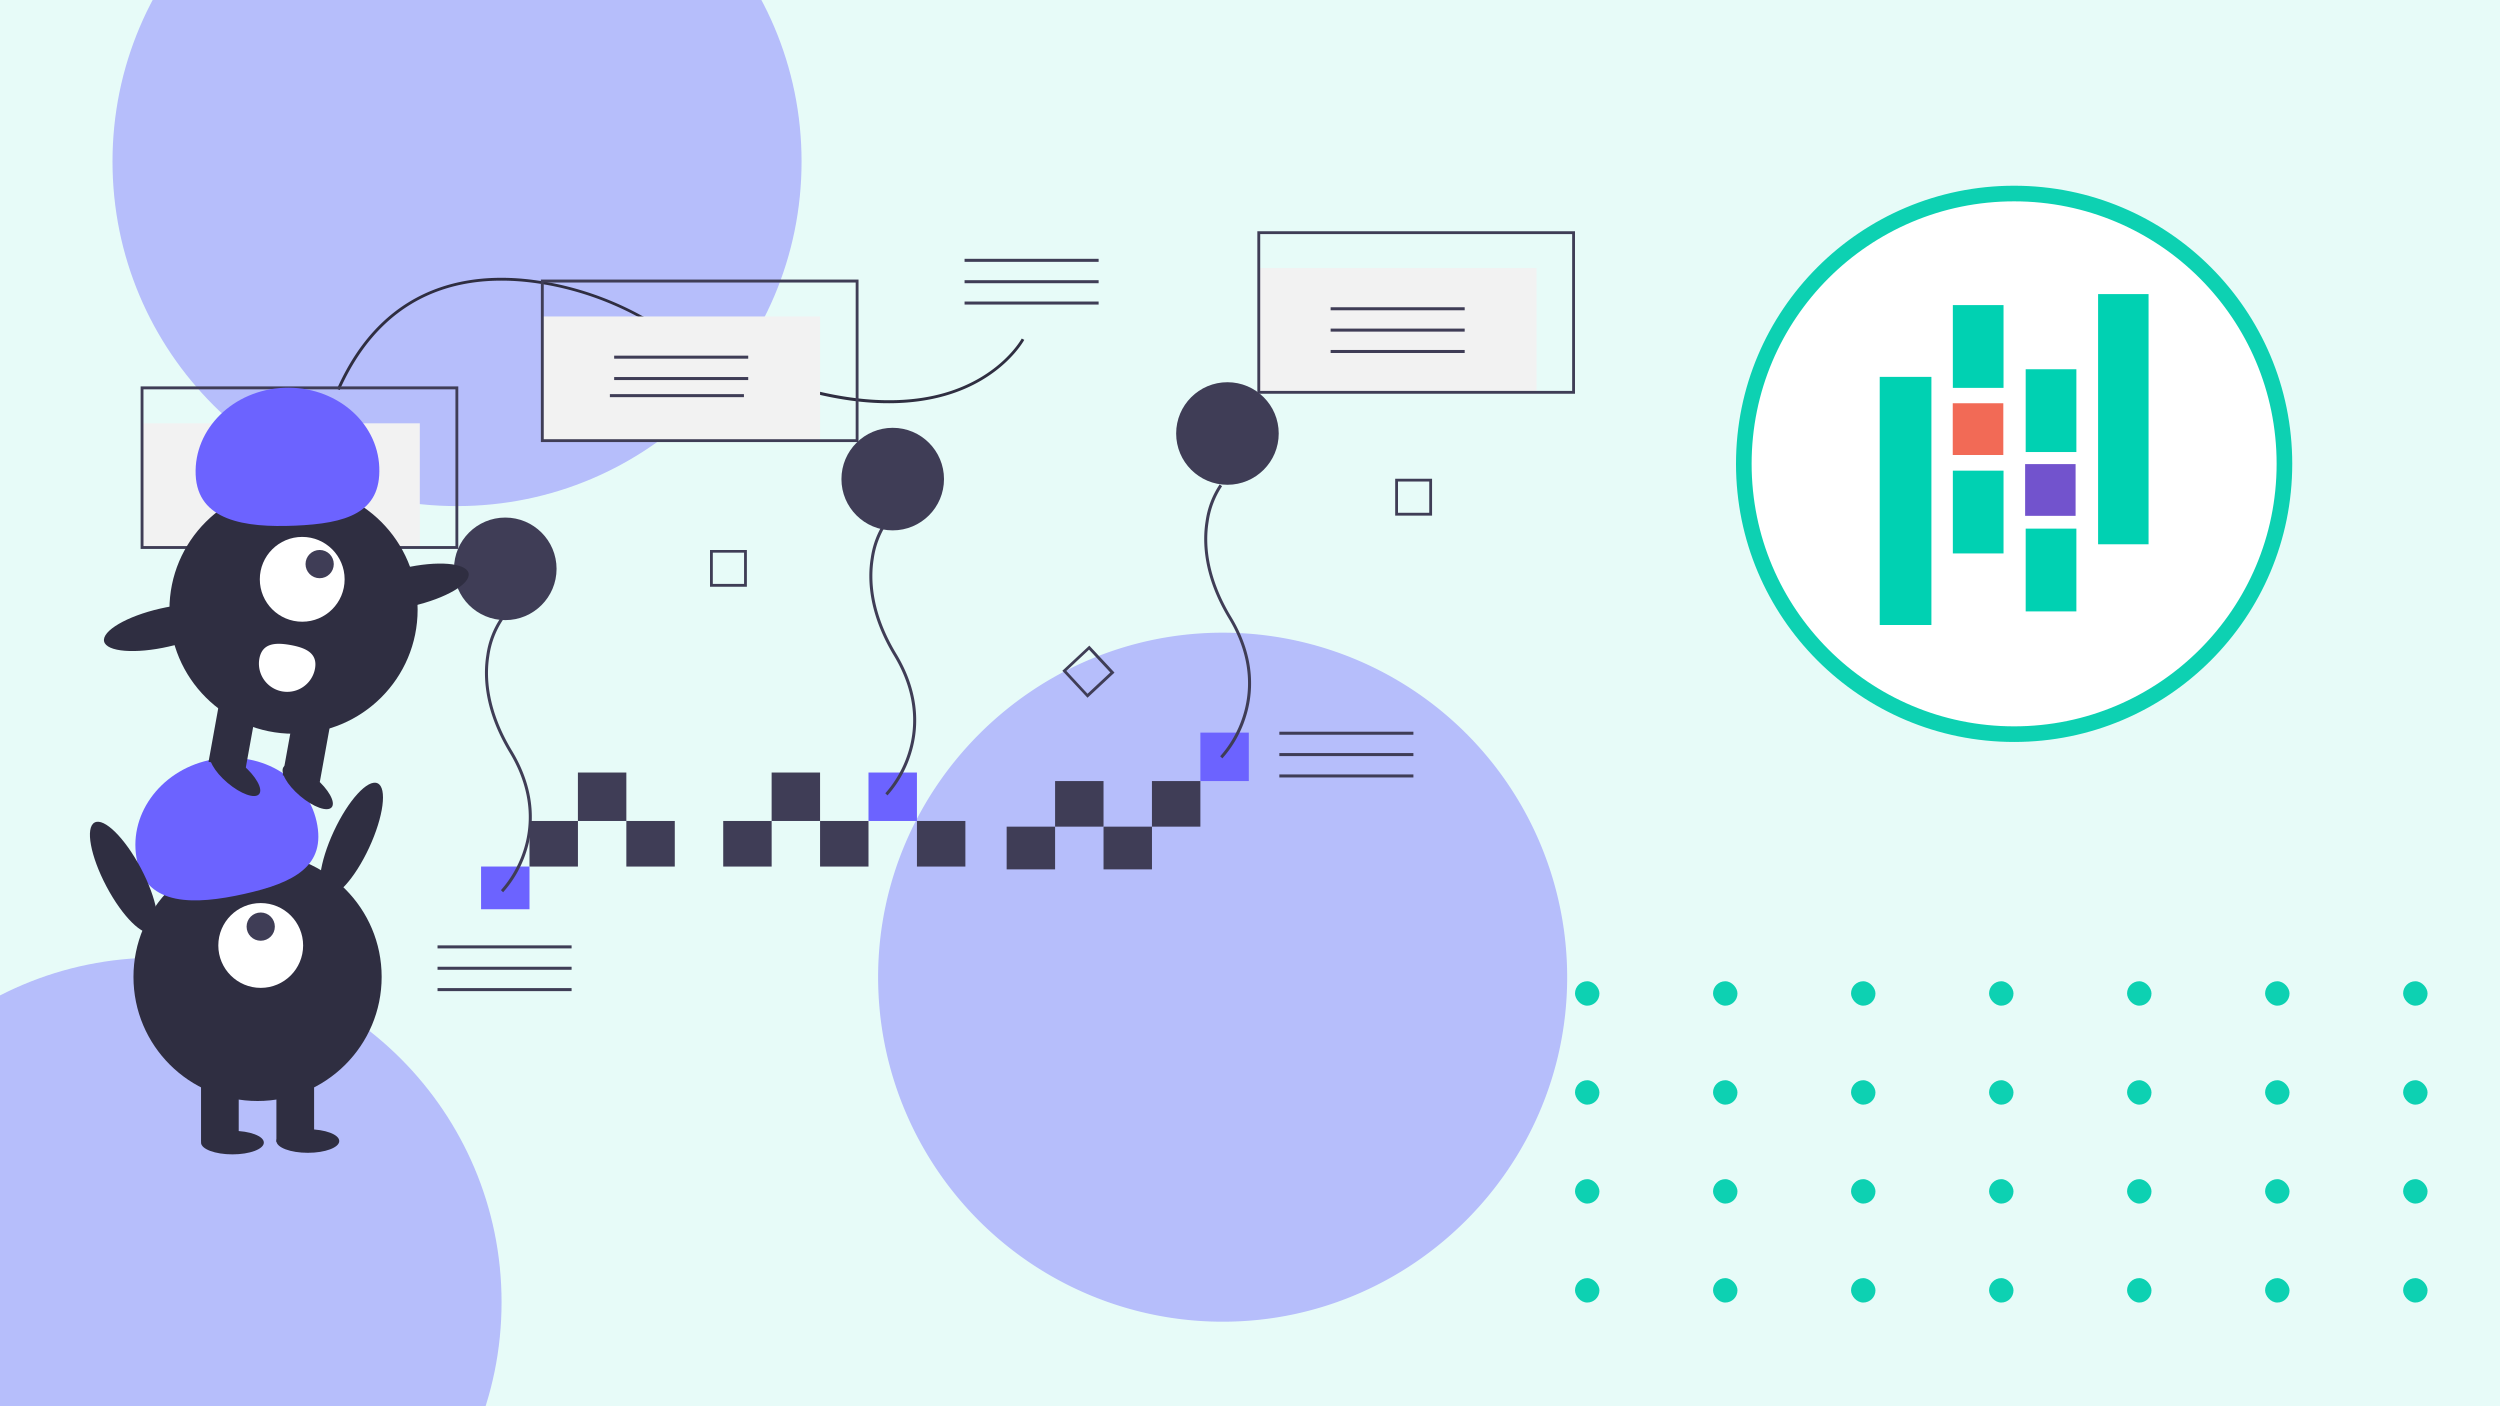 <svg xmlns="http://www.w3.org/2000/svg" viewBox="0 0 800 450"><defs><style>.cls-1{fill:#e7fbf8;}.cls-2{fill:#0dd1b2;}.cls-3,.cls-6{fill:#6c63ff;}.cls-3{opacity:0.4;isolation:isolate;}.cls-4{fill:#f2f2f2;}.cls-5{fill:#3f3d56;}.cls-7{fill:#2f2e41;}.cls-8,.cls-9{fill:#fff;}.cls-9{stroke:#0dd1b2;stroke-miterlimit:10;stroke-width:5px;}.cls-10{fill:#00d1b2;}.cls-11{fill:#f26a56;}.cls-12{fill:#7253cd;}</style></defs><title>cover-pandas</title><g id="图层_1" data-name="图层 1"><rect class="cls-1" width="800" height="450"/></g><g id="图层_2" data-name="图层 2"><rect class="cls-2" x="504" y="314" width="7.82" height="7.82" rx="3.91" ry="3.91"/><rect class="cls-2" x="548.17" y="314" width="7.82" height="7.82" rx="3.91" ry="3.91"/><rect class="cls-2" x="636.5" y="314" width="7.82" height="7.82" rx="3.91" ry="3.91"/><rect class="cls-2" x="592.33" y="314" width="7.82" height="7.82" rx="3.91" ry="3.91"/><rect class="cls-2" x="769" y="314" width="7.82" height="7.82" rx="3.91" ry="3.91"/><rect class="cls-2" x="724.83" y="314" width="7.82" height="7.82" rx="3.91" ry="3.91"/><rect class="cls-2" x="680.66" y="314" width="7.82" height="7.82" rx="3.91" ry="3.91"/><rect class="cls-2" x="504" y="345.67" width="7.82" height="7.82" rx="3.91" ry="3.91"/><rect class="cls-2" x="548.17" y="345.67" width="7.82" height="7.82" rx="3.91" ry="3.91"/><rect class="cls-2" x="636.5" y="345.67" width="7.82" height="7.82" rx="3.91" ry="3.91"/><rect class="cls-2" x="592.33" y="345.67" width="7.82" height="7.82" rx="3.91" ry="3.91"/><rect class="cls-2" x="769" y="345.67" width="7.82" height="7.82" rx="3.91" ry="3.91"/><rect class="cls-2" x="724.83" y="345.67" width="7.82" height="7.82" rx="3.91" ry="3.91"/><rect class="cls-2" x="680.66" y="345.67" width="7.82" height="7.82" rx="3.91" ry="3.91"/><rect class="cls-2" x="504" y="377.33" width="7.82" height="7.82" rx="3.91" ry="3.91"/><rect class="cls-2" x="548.17" y="377.33" width="7.82" height="7.82" rx="3.91" ry="3.91"/><rect class="cls-2" x="636.5" y="377.33" width="7.82" height="7.82" rx="3.91" ry="3.91"/><rect class="cls-2" x="592.33" y="377.33" width="7.82" height="7.82" rx="3.91" ry="3.91"/><rect class="cls-2" x="769" y="377.33" width="7.82" height="7.82" rx="3.91" ry="3.91"/><rect class="cls-2" x="724.83" y="377.33" width="7.82" height="7.82" rx="3.91" ry="3.91"/><rect class="cls-2" x="680.66" y="377.33" width="7.82" height="7.82" rx="3.91" ry="3.91"/><rect class="cls-2" x="504" y="409" width="7.82" height="7.82" rx="3.91" ry="3.91"/><rect class="cls-2" x="548.17" y="409" width="7.82" height="7.82" rx="3.91" ry="3.91"/><rect class="cls-2" x="636.5" y="409" width="7.82" height="7.82" rx="3.91" ry="3.91"/><rect class="cls-2" x="592.33" y="409" width="7.82" height="7.82" rx="3.91" ry="3.91"/><rect class="cls-2" x="769" y="409" width="7.82" height="7.82" rx="3.91" ry="3.91"/><rect class="cls-2" x="724.83" y="409" width="7.82" height="7.82" rx="3.91" ry="3.91"/><rect class="cls-2" x="680.66" y="409" width="7.82" height="7.82" rx="3.91" ry="3.91"/></g><g id="图层_5" data-name="图层 5"><circle class="cls-3" cx="146.25" cy="51.7" r="110.25"/><path class="cls-3" d="M390.29,202.46a110.25,110.25,0,0,1,111.2,111.2c-.51,59.86-49.43,108.78-109.28,109.28A110.25,110.25,0,0,1,281,311.74C281.51,251.88,330.43,203,390.29,202.46Z"/><circle class="cls-3" cx="50.25" cy="416.7" r="110.25"/><rect class="cls-4" x="45.46" y="135.46" width="88.88" height="39.73"/><rect class="cls-5" x="353.13" y="264.53" width="15.5" height="13.67"/><rect class="cls-5" x="322.13" y="264.53" width="15.5" height="13.67"/><rect class="cls-6" x="384.12" y="234.44" width="15.5" height="15.5"/><rect class="cls-5" x="368.62" y="249.94" width="15.5" height="14.59"/><rect class="cls-5" x="337.63" y="249.94" width="15.5" height="14.59"/><rect class="cls-6" x="153.94" y="277.29" width="15.5" height="13.67"/><rect class="cls-5" x="293.42" y="262.71" width="15.5" height="14.59"/><rect class="cls-5" x="200.43" y="262.71" width="15.5" height="14.59"/><rect class="cls-5" x="184.93" y="247.21" width="15.5" height="15.5"/><rect class="cls-5" x="262.42" y="262.71" width="15.5" height="14.59"/><rect class="cls-5" x="246.92" y="247.21" width="15.5" height="15.5"/><rect class="cls-5" x="231.43" y="262.71" width="15.5" height="14.59"/><rect class="cls-5" x="169.44" y="262.71" width="15.5" height="14.59"/><rect class="cls-6" x="277.92" y="247.21" width="15.5" height="15.5"/><path class="cls-5" d="M348,223.28l-8.05-8.63,8.63-8.05,8.05,8.63Zm-6.77-8.59L348,222l7.3-6.81-6.81-7.3Z"/><path class="cls-5" d="M239,187.76h-11.8V176H239Zm-10.9-.91h10v-10h-10Z"/><path class="cls-5" d="M458.26,165h-11.8v-11.8h11.8Zm-10.9-.91h10v-10h-10Z"/><path class="cls-5" d="M161,285.53l-.7-.68a35.64,35.64,0,0,0,7.15-12.5c2.37-7.14,3.53-18.41-4.42-31.58-8.13-13.47-8.5-24.42-7.38-31.22a28,28,0,0,1,4.48-11.73l.77.59a27.59,27.59,0,0,0-4.3,11.36c-1.08,6.64-.71,17.31,7.26,30.5,8.15,13.51,6.95,25.09,4.5,32.43A35.91,35.91,0,0,1,161,285.53Z"/><path class="cls-5" d="M284,254.53l-.7-.68a35.64,35.64,0,0,0,7.15-12.5c2.37-7.14,3.53-18.41-4.42-31.58-8.13-13.47-8.5-24.42-7.38-31.22a28,28,0,0,1,4.48-11.73l.77.59a27.59,27.59,0,0,0-4.3,11.36c-1.08,6.64-.71,17.31,7.26,30.5,8.15,13.51,6.95,25.09,4.5,32.43A35.91,35.91,0,0,1,284,254.53Z"/><path class="cls-5" d="M391.16,242.68l-.7-.68a35.64,35.64,0,0,0,7.15-12.5c2.37-7.14,3.53-18.41-4.42-31.58-8.13-13.47-8.5-24.42-7.38-31.22A28,28,0,0,1,390.29,155l.77.59a27.59,27.59,0,0,0-4.3,11.36c-1.08,6.64-.71,17.31,7.26,30.5,8.15,13.51,6.95,25.09,4.5,32.43A35.91,35.91,0,0,1,391.16,242.68Z"/><rect class="cls-5" x="68.45" y="148" width="42.9" height="0.97"/><rect class="cls-5" x="68.45" y="154.84" width="42.9" height="0.97"/><rect class="cls-5" x="68.45" y="161.67" width="42.9" height="0.97"/><rect class="cls-5" x="308.66" y="82.82" width="42.9" height="0.97"/><rect class="cls-5" x="308.66" y="89.66" width="42.9" height="0.97"/><rect class="cls-5" x="308.66" y="96.49" width="42.9" height="0.97"/><rect class="cls-5" x="409.39" y="234.15" width="42.9" height="0.97"/><rect class="cls-5" x="409.39" y="240.98" width="42.9" height="0.97"/><rect class="cls-5" x="409.39" y="247.82" width="42.9" height="0.97"/><rect class="cls-5" x="140.01" y="302.52" width="42.9" height="0.97"/><rect class="cls-5" x="140.01" y="309.36" width="42.9" height="0.97"/><rect class="cls-5" x="140.01" y="316.19" width="42.9" height="0.97"/><path class="cls-7" d="M107.84,124.42c7.41-16.62,18.58-27.56,33.2-32.5,10.85-3.67,23.41-4,37.31-1a99.77,99.77,0,0,1,29.15,11.32c48.26,28,78.1,28.26,94.63,23.54,18.13-5.18,24.76-17.33,24.83-17.45l.81.43c-.07.13-6.85,12.6-25.34,17.89-10.66,3.05-23.12,3.18-37,.37-17.31-3.49-36.94-11.56-58.35-24a98.87,98.87,0,0,0-28.88-11.22c-22.8-4.9-53.36-3.15-69.49,33Z"/><circle class="cls-5" cx="161.69" cy="182.03" r="16.41"/><circle class="cls-5" cx="285.67" cy="153.31" r="16.41"/><circle class="cls-5" cx="392.78" cy="138.72" r="16.41"/><path class="cls-5" d="M146.65,175.65H45v-52H146.65Zm-100.73-.91h99.82V124.59H45.91Z"/><rect class="cls-4" x="173.54" y="101.27" width="88.88" height="39.73"/><rect class="cls-5" x="196.53" y="113.81" width="42.9" height="0.97"/><rect class="cls-5" x="196.53" y="120.65" width="42.9" height="0.97"/><rect class="cls-5" x="195.16" y="126.12" width="42.9" height="0.97"/><path class="cls-5" d="M274.73,141.46H173.08v-52H274.73ZM174,140.55h99.82V90.41H174Z"/><rect class="cls-4" x="402.81" y="85.77" width="88.88" height="39.73"/><rect class="cls-5" x="425.8" y="98.32" width="42.9" height="0.97"/><rect class="cls-5" x="425.8" y="105.15" width="42.9" height="0.97"/><rect class="cls-5" x="425.8" y="111.99" width="42.9" height="0.97"/><path class="cls-5" d="M504,126H402.35V74H504Zm-100.73-.91h99.82V74.91H403.27Z"/><circle class="cls-7" cx="82.42" cy="312.61" r="39.71"/><rect class="cls-7" x="64.33" y="343.77" width="12.06" height="21.61"/><rect class="cls-7" x="88.45" y="343.77" width="12.06" height="21.61"/><ellipse class="cls-7" cx="74.38" cy="365.63" rx="10.05" ry="3.77"/><ellipse class="cls-7" cx="98.51" cy="365.13" rx="10.05" ry="3.77"/><circle class="cls-8" cx="83.43" cy="302.55" r="13.57"/><circle class="cls-5" cx="83.43" cy="296.52" r="4.52"/><path class="cls-6" d="M43.91,275.68c-3.21-14.36,7-28.87,22.89-32.41s31.3,5.23,34.5,19.59S94,282.52,78.15,286.06,47.11,290,43.91,275.68Z"/><ellipse class="cls-7" cx="112.47" cy="268.67" rx="19.85" ry="6.23" transform="translate(-178.58 257.45) rotate(-65.08)"/><ellipse class="cls-7" cx="39.59" cy="280.73" rx="6.23" ry="19.85" transform="translate(-126.74 51.14) rotate(-27.89)"/><circle class="cls-7" cx="93.93" cy="195.09" r="39.71"/><rect class="cls-7" x="63.78" y="228.21" width="21.61" height="12.06" transform="translate(-169.19 265.91) rotate(-79.74)"/><rect class="cls-7" x="87.52" y="232.51" width="21.61" height="12.06" transform="translate(-153.91 292.8) rotate(-79.74)"/><ellipse class="cls-7" cx="98.47" cy="251.84" rx="3.77" ry="10.05" transform="translate(-157.35 164.23) rotate(-49.74)"/><ellipse class="cls-7" cx="75.23" cy="247.64" rx="3.77" ry="10.05" transform="translate(-162.36 145) rotate(-49.74)"/><circle class="cls-8" cx="96.71" cy="185.38" r="13.57"/><circle class="cls-5" cx="102.29" cy="180.51" r="4.52"/><path class="cls-6" d="M62.61,151.9c-.6-14.7,12.07-27.15,28.3-27.81s29.86,10.72,30.46,25.42-10.68,18-26.91,18.7S63.21,166.59,62.61,151.9Z"/><ellipse class="cls-7" cx="130.6" cy="187.86" rx="19.85" ry="6.23" transform="translate(-38.67 33.93) rotate(-12.91)"/><ellipse class="cls-7" cx="52.66" cy="200.82" rx="19.85" ry="6.23" transform="translate(-43.54 16.84) rotate(-12.91)"/><path class="cls-8" d="M83,210.74a9,9,0,0,0,17.8,3.22c.89-4.92-2.91-6.66-7.83-7.55S83.92,205.82,83,210.74Z"/></g><g id="图层_4" data-name="图层 4"><circle class="cls-9" cx="644.52" cy="148.43" r="86.5"/><rect class="cls-10" x="601.51" y="120.6" width="16.54" height="79.4"/><rect class="cls-10" x="671.39" y="94.11" width="16.15" height="80.06"/><rect class="cls-10" x="624.91" y="97.63" width="16.22" height="26.49"/><rect class="cls-10" x="624.91" y="150.61" width="16.22" height="26.49"/><rect class="cls-11" x="624.88" y="129.04" width="16.18" height="16.56"/><rect class="cls-10" x="648.22" y="118.16" width="16.22" height="26.49"/><rect class="cls-10" x="648.22" y="169.16" width="16.22" height="26.49"/><rect class="cls-12" x="648.04" y="148.51" width="16.15" height="16.56"/></g></svg>